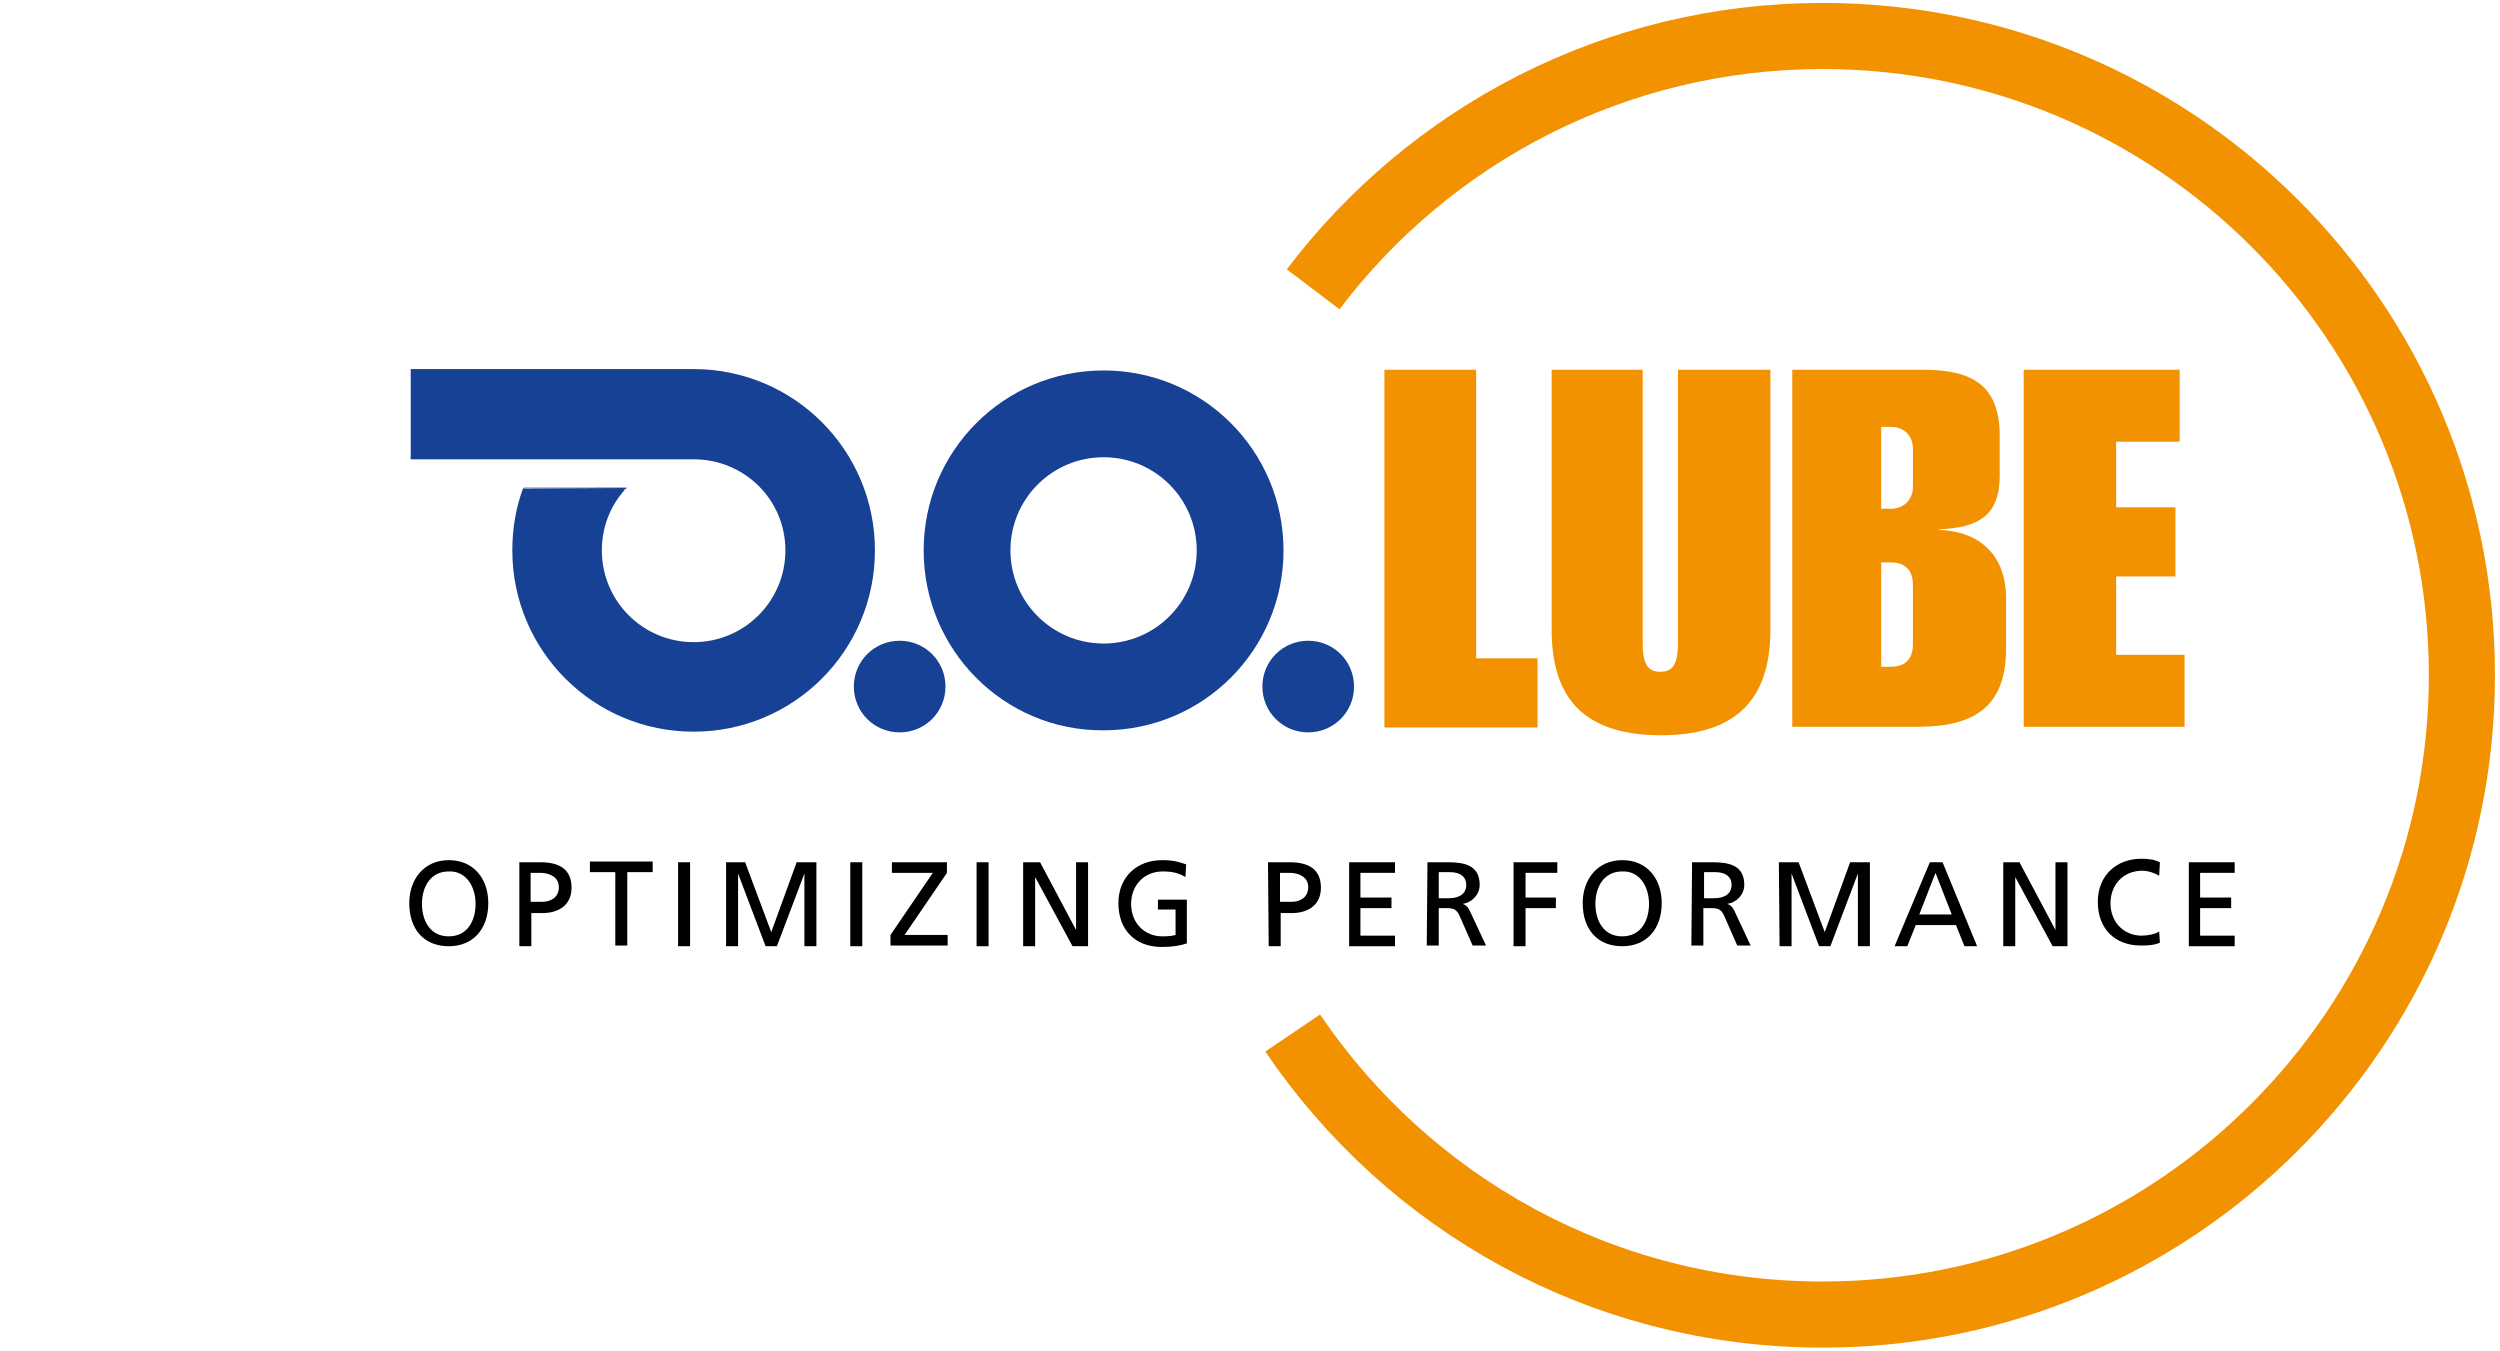<?xml version="1.0" encoding="utf-8"?>
<!-- Generator: Adobe Illustrator 25.4.1, SVG Export Plug-In . SVG Version: 6.00 Build 0)  -->
<svg version="1.1" id="Ebene_1" xmlns="http://www.w3.org/2000/svg" xmlns:xlink="http://www.w3.org/1999/xlink" x="0px" y="0px"
	 viewBox="0 0 354.3 191.5" style="enable-background:new 0 0 354.3 191.5;" xml:space="preserve">
<style type="text/css">
	.st0{fill:#164194;}
	.st1{fill:#164194;stroke:#164194;stroke-width:0.387;stroke-miterlimit:3.864;}
	.st2{fill:none;stroke:#F39200;stroke-width:9.369;}
	.st3{fill:#F39200;}
</style>
<g id="DO">
	<g>
		<path class="st0" d="M143.2,78c0,7.3,5.9,13.2,13.2,13.2s13.2-5.9,13.2-13.2s-5.9-13.2-13.2-13.2C149.1,64.8,143.2,70.7,143.2,78
			L143.2,78z M130.9,78c0-14.1,11.4-25.5,25.5-25.5s25.5,11.4,25.5,25.5s-11.4,25.5-25.5,25.5C142.3,103.6,130.9,92.1,130.9,78
			L130.9,78z"/>
		<path class="st1" d="M179.1,97.3c0-3.5,2.8-6.3,6.3-6.3s6.3,2.8,6.3,6.3s-2.8,6.3-6.3,6.3C181.9,103.6,179.1,100.8,179.1,97.3
			L179.1,97.3z"/>
		<path class="st1" d="M121.2,97.3c0-3.5,2.8-6.3,6.3-6.3s6.3,2.8,6.3,6.3s-2.8,6.3-6.3,6.3S121.2,100.8,121.2,97.3L121.2,97.3z"/>
		<path class="st1" d="M88.4,69.3c-2.1,2.3-3.3,5.4-3.3,8.7c0,7.3,5.9,13.2,13.2,13.2c7.3,0,13.2-5.9,13.2-13.2s-5.9-13.1-13.2-13.1
			H58.4V52.5c0,0,30.6,0,39.9,0c14.1,0,25.5,11.4,25.5,25.5s-11.4,25.5-25.5,25.5S72.8,92.1,72.8,78c0-3.1,0.5-6,1.5-8.7
			C74.3,69.3,88.4,69.3,88.4,69.3L88.4,69.3z"/>
	</g>
</g>
<g id="LUBE">
	<path class="st2" d="M186.1,41c16.5-21.8,42.7-35.9,72.2-35.9c50,0,90.6,40.5,90.6,90.6c0,50-40.6,90.6-90.6,90.6
		c-31.3,0-58.8-15.8-75.1-39.9"/>
	<g>
		<path class="st3" d="M196.1,52.4h13.1v40.9h8.7v9.8h-21.7V52.4H196.1z"/>
		<path class="st3" d="M219.7,52.4h13.1v38.7c0,3,0.7,4.1,2.5,4.1s2.5-1.1,2.5-4.1V52.4h13.1v36.8c0,8.5-3.5,15-15.5,15
			c-12.1,0-15.5-6.5-15.5-15V52.4H219.7z"/>
		<path class="st3" d="M254,52.4h18.5c6.9,0,10.9,2.1,10.9,9.4v5.6c0,5.8-3.2,7.4-8.5,7.6l-0.1,0.1c5.8,0.2,9.5,3.6,9.5,9.7v7.1
			c0,8.1-4.3,11.1-12.5,11.1H254V52.4z M266.6,72.1h1.4c1.8,0,3.1-1.3,3.1-3.1v-5.4c0-1.8-1.2-3.1-3.1-3.1h-1.4V72.1z M266.6,94.5
			h1.3c2,0,3.2-1,3.2-3.2v-8.4c0-2.2-1.2-3.2-3.2-3.2h-1.3V94.5z"/>
		<path class="st3" d="M286.8,52.4h22.1v10.2h-9v9.3h8.4v9.8h-8.4v11.1h9.7V103h-22.8L286.8,52.4L286.8,52.4z"/>
	</g>
	<g>
		<path d="M63.6,121.9c3.5,0,5.6,2.6,5.6,6.1c0,3.6-2.1,6.1-5.6,6.1c-3.6,0-5.6-2.5-5.6-6.1C58,124.6,60.1,121.9,63.6,121.9z
			 M63.6,132.7c2.7,0,3.8-2.3,3.8-4.6c0-2.4-1.3-4.7-3.8-4.6c-2.6,0-3.8,2.2-3.8,4.6C59.8,130.4,60.9,132.7,63.6,132.7z"/>
		<path d="M73.5,122.2h3.1c2.4,0,4.4,0.8,4.4,3.6c0,2.6-2,3.6-4.1,3.6h-1.6v4.7h-1.7v-11.9H73.5z M75.2,127.8h1.7
			c1,0,2.3-0.5,2.3-2.1c0-1.5-1.5-2-2.6-2h-1.4V127.8z"/>
		<path d="M87.2,123.6h-3.6v-1.5h8.9v1.5h-3.6V134h-1.7C87.2,134,87.2,123.6,87.2,123.6z"/>
		<path d="M96.1,122.2h1.7v11.9h-1.7V122.2z"/>
		<path d="M102.8,122.2h2.8l3.7,9.9l3.6-9.9h2.8v11.9H114v-10.3l0,0l-3.9,10.3h-1.6l-3.9-10.3l0,0v10.3h-1.7v-11.9H102.8z"/>
		<path d="M120.5,122.2h1.7v11.9h-1.7V122.2z"/>
		<path d="M126.2,132.5l6-8.8h-5.8v-1.5h7.8v1.5l-6,8.8h6.1v1.5h-8.1C126.2,134,126.2,132.5,126.2,132.5z"/>
		<path d="M138.4,122.2h1.7v11.9h-1.7V122.2z"/>
		<path d="M145.1,122.2h2.3l5.1,9.6l0,0v-9.6h1.7v11.9H152l-5.3-9.8l0,0v9.8H145v-11.9H145.1z"/>
		<path d="M168,124.3c-0.8-0.5-1.7-0.8-3.2-0.8c-2.7,0-4.5,2-4.5,4.6c0,2.8,2,4.6,4.4,4.6c1.2,0,1.5-0.1,1.9-0.2v-3.6h-2.5v-1.4h4.1
			v6.2c-0.6,0.2-1.7,0.5-3.6,0.5c-3.7,0-6.1-2.4-6.1-6.2c0-3.7,2.6-6.1,6.2-6.1c1.7,0,2.5,0.3,3.4,0.6L168,124.3z"/>
		<path d="M179.7,122.2h3.1c2.4,0,4.4,0.8,4.4,3.6c0,2.6-2,3.6-4.1,3.6h-1.6v4.7h-1.7L179.7,122.2L179.7,122.2z M181.4,127.8h1.7
			c1,0,2.3-0.5,2.3-2.1c0-1.5-1.5-2-2.6-2h-1.4V127.8z"/>
		<path d="M191.2,122.2h6.5v1.5h-4.9v3.5h4.4v1.5h-4.4v3.9h4.9v1.5h-6.5V122.2z"/>
		<path d="M202.3,122.2h2.9c2.3,0,4.5,0.4,4.5,3.2c0,1.4-1.1,2.5-2.4,2.7l0,0c0.5,0.2,0.8,0.5,1.1,1.2l2.2,4.7h-1.9l-1.8-4.1
			c-0.5-1.2-1.1-1.2-2-1.2h-1v5.3h-1.7L202.3,122.2L202.3,122.2z M203.9,127.3h1.4c1.6,0,2.5-0.7,2.5-1.9c0-1.1-0.8-1.8-2.3-1.8
			h-1.6L203.9,127.3L203.9,127.3z"/>
		<path d="M214.5,122.2h6.2v1.5h-4.5v3.5h4.3v1.5h-4.3v5.4h-1.7V122.2z"/>
		<path d="M229.9,121.9c3.5,0,5.6,2.6,5.6,6.1c0,3.6-2.1,6.1-5.6,6.1c-3.6,0-5.6-2.5-5.6-6.1C224.3,124.6,226.4,121.9,229.9,121.9z
			 M229.9,132.7c2.7,0,3.8-2.3,3.8-4.6c0-2.4-1.3-4.7-3.8-4.6c-2.6,0-3.8,2.2-3.8,4.6C226.1,130.4,227.2,132.7,229.9,132.7z"/>
		<path d="M239.8,122.2h2.9c2.3,0,4.5,0.4,4.5,3.2c0,1.4-1.1,2.5-2.4,2.7l0,0c0.5,0.2,0.8,0.5,1.1,1.2l2.2,4.7h-1.9l-1.8-4.1
			c-0.5-1.2-1.1-1.2-2-1.2h-1v5.3h-1.7L239.8,122.2L239.8,122.2z M241.5,127.3h1.4c1.6,0,2.5-0.7,2.5-1.9c0-1.1-0.8-1.8-2.3-1.8
			h-1.6L241.5,127.3L241.5,127.3z"/>
		<path d="M252.1,122.2h2.8l3.7,9.9l3.6-9.9h2.8v11.9h-1.7v-10.3l0,0l-3.9,10.3h-1.6l-3.9-10.3l0,0v10.3h-1.7L252.1,122.2
			L252.1,122.2z"/>
		<path d="M273.5,122.2h1.8l4.9,11.9h-1.8l-1.2-3h-5.7l-1.2,3h-1.8L273.5,122.2z M274.3,123.7l-2.3,5.9h4.6L274.3,123.7z"/>
		<path d="M283.9,122.2h2.3l5.1,9.6l0,0v-9.6h1.7v11.9h-2.1l-5.3-9.8l0,0v9.8h-1.7V122.2z"/>
		<path d="M306,124.1c-0.7-0.4-1.6-0.7-2.4-0.7c-2.7,0-4.5,2-4.5,4.6c0,2.8,2,4.6,4.4,4.6c0.8,0,2-0.2,2.5-0.6l0.1,1.6
			c-0.9,0.4-2,0.4-2.7,0.4c-3.7,0-6.1-2.4-6.1-6.2c0-3.7,2.6-6.1,6.2-6.1c0.9,0,1.8,0.1,2.6,0.5L306,124.1z"/>
		<path d="M310.2,122.2h6.5v1.5h-4.9v3.5h4.4v1.5h-4.4v3.9h4.9v1.5h-6.5V122.2z"/>
	</g>
</g>
</svg>
